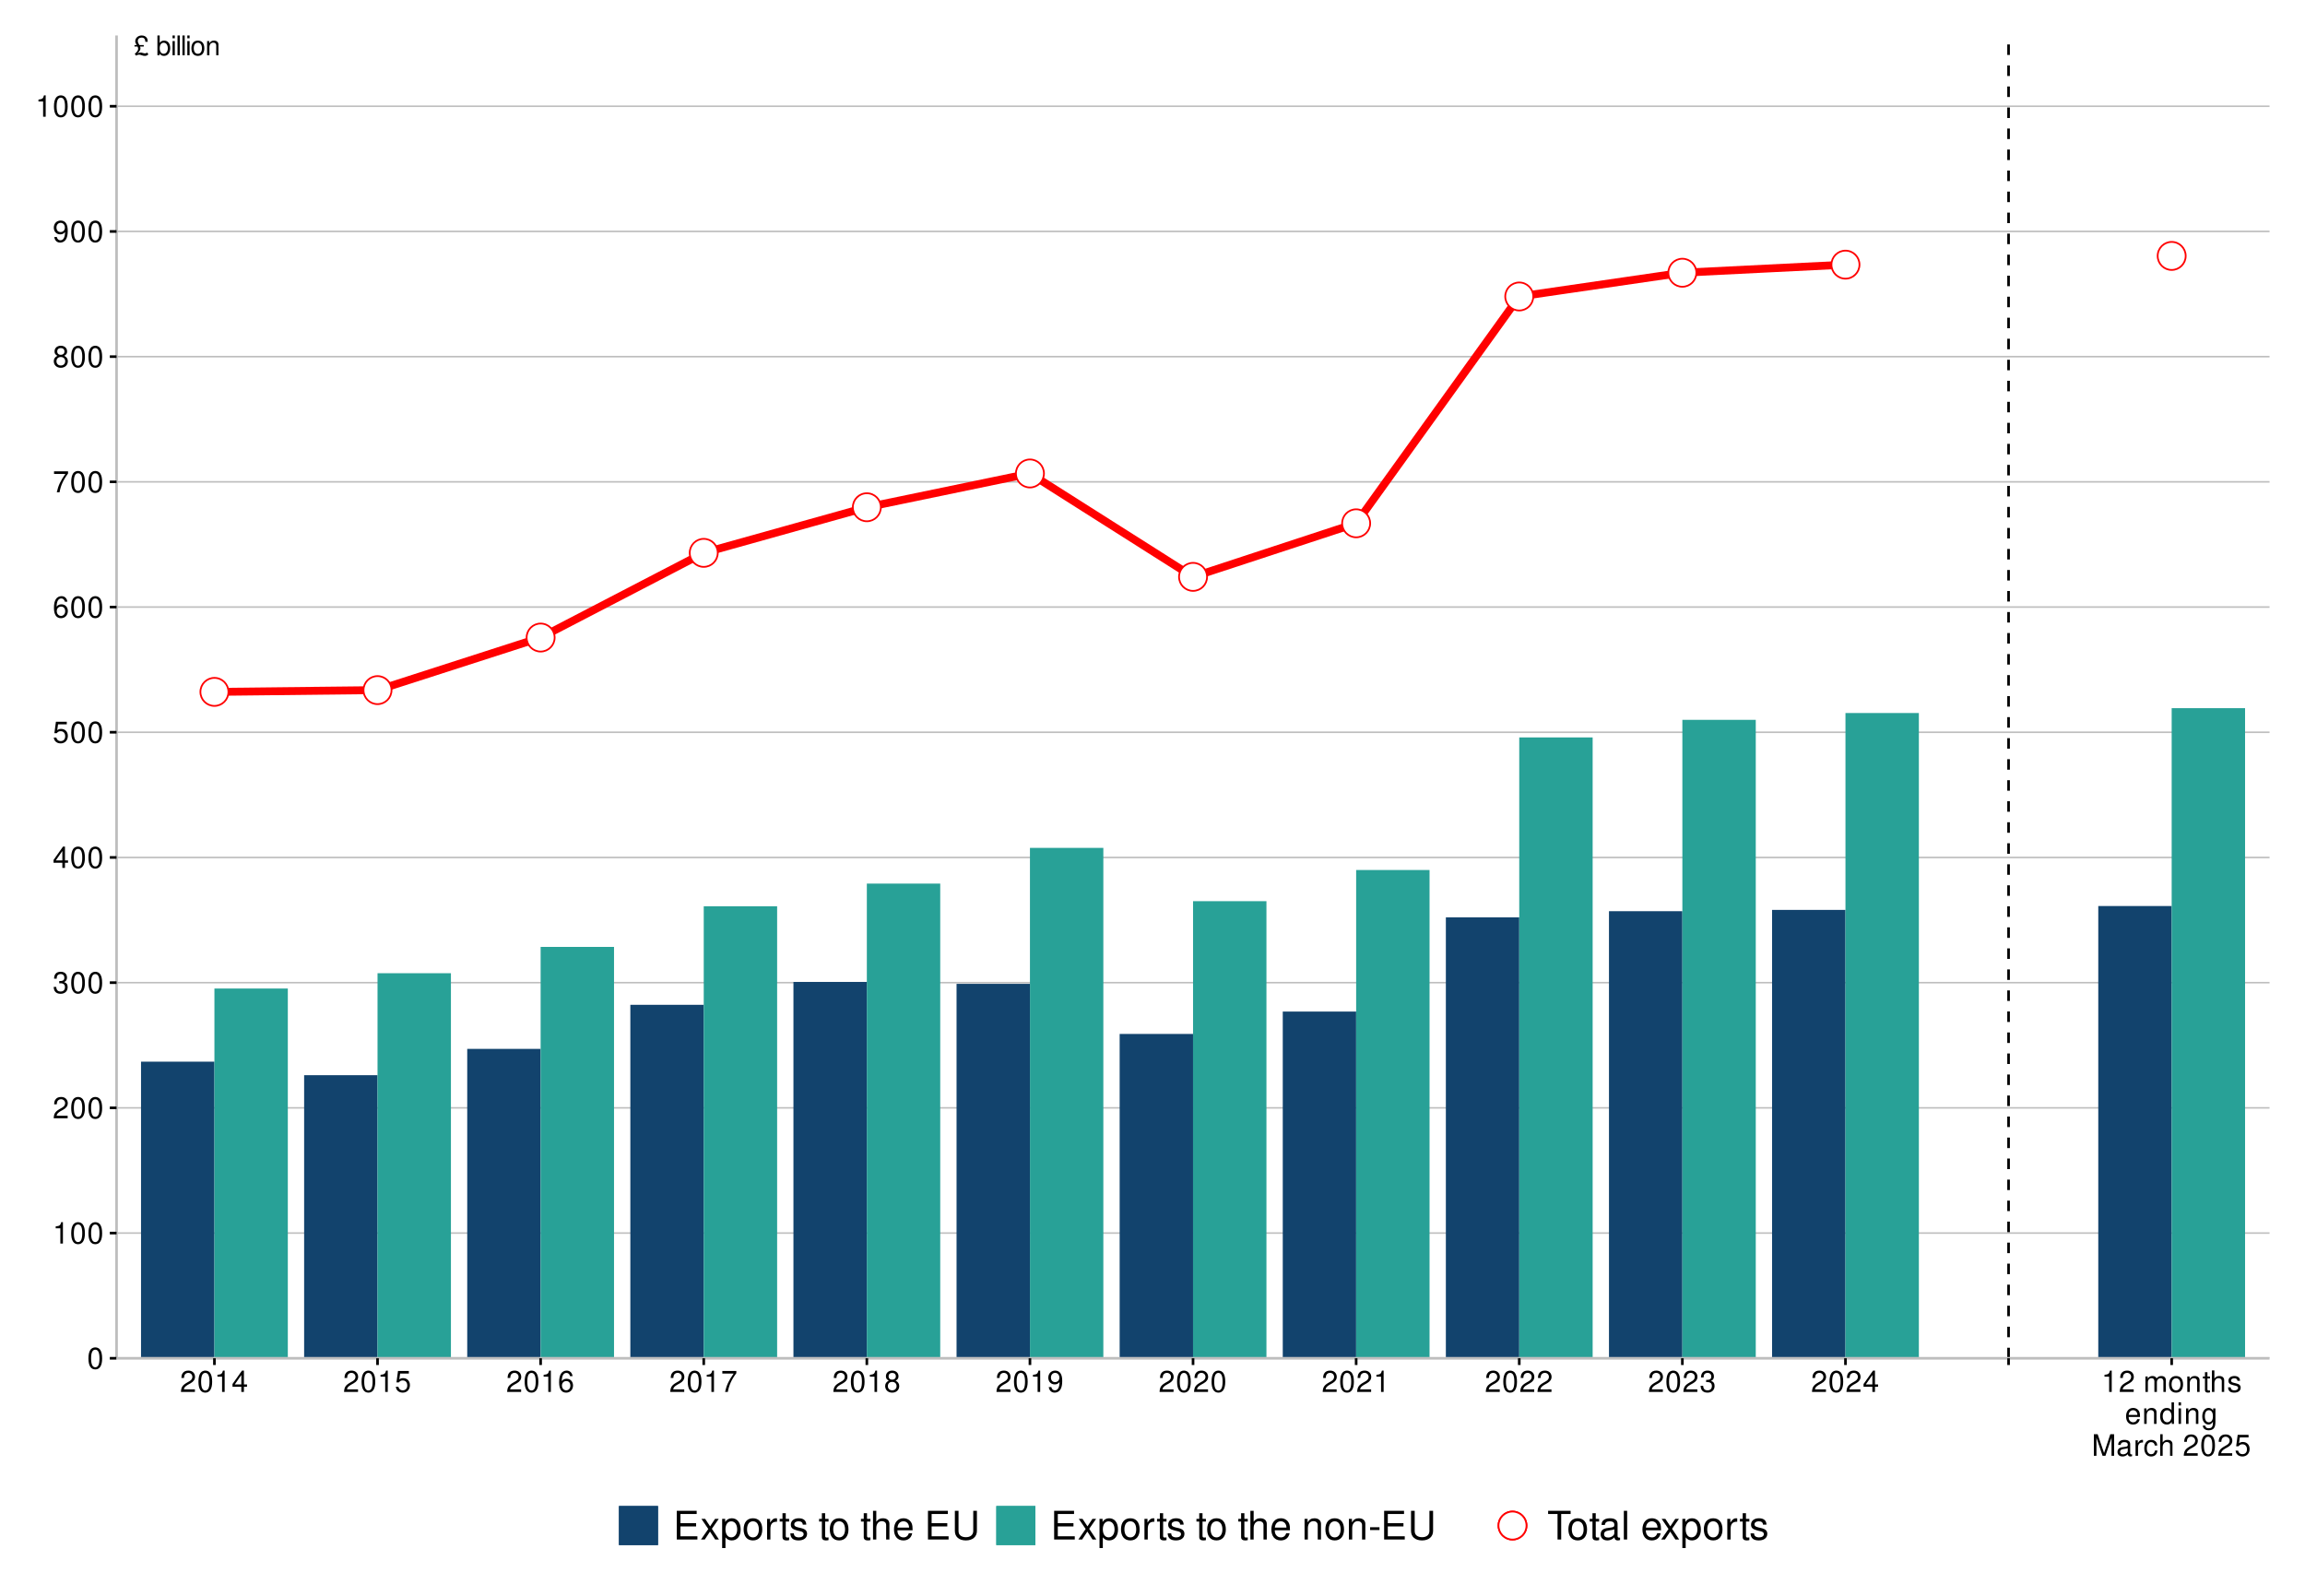 <?xml version="1.0" encoding="UTF-8"?>
<svg xmlns="http://www.w3.org/2000/svg" xmlns:xlink="http://www.w3.org/1999/xlink" width="936pt" height="648pt" viewBox="0 0 936 648" version="1.1">
<defs>
<g>
<symbol overflow="visible" id="glyph0-0">
<path style="stroke:none;" d=""/>
</symbol>
<symbol overflow="visible" id="glyph0-1">
<path style="stroke:none;" d="M 4.047 -4.156 L 2.281 -4.156 C 2.203 -4.297 2.141 -4.391 2.094 -4.469 L 1.859 -4.891 C 1.703 -5.188 1.625 -5.484 1.625 -5.781 C 1.625 -6.625 2.25 -7.188 3.188 -7.188 C 4.141 -7.188 4.656 -6.625 4.688 -5.484 L 5.656 -5.484 C 5.641 -6.172 5.562 -6.594 5.344 -6.953 C 4.953 -7.641 4.172 -8.047 3.219 -8.047 C 1.75 -8.047 0.594 -7.031 0.594 -5.688 C 0.594 -5.203 0.672 -5 1.188 -4.156 L 0.281 -4.156 L 0.281 -3.547 L 1.5 -3.547 C 1.672 -3.266 1.766 -2.953 1.766 -2.688 C 1.766 -2 1.406 -1.453 0.391 -0.578 L 0.922 0.156 C 1.344 -0.125 1.734 -0.25 2.125 -0.25 C 2.359 -0.25 2.625 -0.203 2.844 -0.125 C 3.766 0.188 4.047 0.25 4.469 0.25 C 5.031 0.25 5.469 0.062 5.906 -0.359 L 5.453 -1.094 C 5.125 -0.875 4.812 -0.766 4.531 -0.766 C 4.328 -0.766 4.125 -0.812 3.656 -0.938 C 3.219 -1.078 3.047 -1.109 2.75 -1.109 C 2.281 -1.109 1.828 -0.969 1.406 -0.672 C 2.391 -1.672 2.703 -2.188 2.703 -2.766 C 2.703 -2.969 2.656 -3.219 2.547 -3.547 L 4.047 -3.547 Z M 4.047 -4.156 "/>
</symbol>
<symbol overflow="visible" id="glyph0-2">
<path style="stroke:none;" d=""/>
</symbol>
<symbol overflow="visible" id="glyph0-3">
<path style="stroke:none;" d="M 0.594 -8.047 L 0.594 0 L 1.422 0 L 1.422 -0.734 C 1.859 -0.062 2.453 0.25 3.266 0.25 C 4.781 0.25 5.781 -1 5.781 -2.922 C 5.781 -4.797 4.844 -5.953 3.297 -5.953 C 2.5 -5.953 1.938 -5.656 1.516 -5 L 1.516 -8.047 Z M 3.125 -5.094 C 4.156 -5.094 4.812 -4.203 4.812 -2.812 C 4.812 -1.5 4.125 -0.609 3.125 -0.609 C 2.141 -0.609 1.516 -1.484 1.516 -2.844 C 1.516 -4.203 2.141 -5.094 3.125 -5.094 Z M 3.125 -5.094 "/>
</symbol>
<symbol overflow="visible" id="glyph0-4">
<path style="stroke:none;" d="M 1.656 -5.781 L 0.734 -5.781 L 0.734 0 L 1.656 0 Z M 1.656 -8.047 L 0.734 -8.047 L 0.734 -6.891 L 1.656 -6.891 Z M 1.656 -8.047 "/>
</symbol>
<symbol overflow="visible" id="glyph0-5">
<path style="stroke:none;" d="M 1.672 -8.047 L 0.75 -8.047 L 0.75 0 L 1.672 0 Z M 1.672 -8.047 "/>
</symbol>
<symbol overflow="visible" id="glyph0-6">
<path style="stroke:none;" d="M 3 -5.953 C 1.375 -5.953 0.391 -4.797 0.391 -2.844 C 0.391 -0.891 1.375 0.25 3.016 0.25 C 4.656 0.25 5.641 -0.906 5.641 -2.812 C 5.641 -4.812 4.688 -5.953 3 -5.953 Z M 3.016 -5.109 C 4.047 -5.109 4.672 -4.25 4.672 -2.812 C 4.672 -1.453 4.031 -0.594 3.016 -0.594 C 1.984 -0.594 1.359 -1.453 1.359 -2.844 C 1.359 -4.25 1.984 -5.109 3.016 -5.109 Z M 3.016 -5.109 "/>
</symbol>
<symbol overflow="visible" id="glyph0-7">
<path style="stroke:none;" d="M 0.766 -5.781 L 0.766 0 L 1.703 0 L 1.703 -3.188 C 1.703 -4.375 2.312 -5.141 3.266 -5.141 C 4 -5.141 4.469 -4.703 4.469 -4.016 L 4.469 0 L 5.375 0 L 5.375 -4.375 C 5.375 -5.328 4.656 -5.953 3.547 -5.953 C 2.688 -5.953 2.125 -5.625 1.625 -4.812 L 1.625 -5.781 Z M 0.766 -5.781 "/>
</symbol>
<symbol overflow="visible" id="glyph1-0">
<path style="stroke:none;" d=""/>
</symbol>
<symbol overflow="visible" id="glyph1-1">
<path style="stroke:none;" d="M 3.297 -8.672 C 2.516 -8.672 1.781 -8.312 1.344 -7.734 C 0.797 -6.953 0.516 -5.812 0.516 -4.203 C 0.516 -1.266 1.469 0.281 3.297 0.281 C 5.094 0.281 6.078 -1.266 6.078 -4.125 C 6.078 -5.812 5.812 -6.938 5.25 -7.734 C 4.812 -8.328 4.109 -8.672 3.297 -8.672 Z M 3.297 -7.734 C 4.438 -7.734 5 -6.578 5 -4.219 C 5 -1.75 4.453 -0.594 3.281 -0.594 C 2.156 -0.594 1.594 -1.797 1.594 -4.188 C 1.594 -6.578 2.156 -7.734 3.297 -7.734 Z M 3.297 -7.734 "/>
</symbol>
<symbol overflow="visible" id="glyph1-2">
<path style="stroke:none;" d="M 3.109 -6.188 L 3.109 0 L 4.156 0 L 4.156 -8.672 L 3.469 -8.672 C 3.094 -7.344 2.859 -7.156 1.219 -6.953 L 1.219 -6.188 Z M 3.109 -6.188 "/>
</symbol>
<symbol overflow="visible" id="glyph1-3">
<path style="stroke:none;" d="M 6.078 -1.047 L 1.594 -1.047 C 1.703 -1.766 2.094 -2.219 3.125 -2.859 L 4.328 -3.531 C 5.516 -4.188 6.125 -5.078 6.125 -6.141 C 6.125 -6.859 5.844 -7.531 5.344 -8 C 4.844 -8.453 4.219 -8.672 3.406 -8.672 C 2.328 -8.672 1.531 -8.297 1.062 -7.547 C 0.75 -7.094 0.625 -6.547 0.594 -5.672 L 1.656 -5.672 C 1.688 -6.266 1.766 -6.609 1.906 -6.906 C 2.188 -7.422 2.734 -7.75 3.375 -7.75 C 4.328 -7.75 5.047 -7.062 5.047 -6.125 C 5.047 -5.422 4.656 -4.828 3.906 -4.391 L 2.797 -3.75 C 1.016 -2.719 0.5 -1.906 0.406 -0.016 L 6.078 -0.016 Z M 6.078 -1.047 "/>
</symbol>
<symbol overflow="visible" id="glyph1-4">
<path style="stroke:none;" d="M 2.656 -4 L 3.234 -4 C 4.375 -4 4.984 -3.453 4.984 -2.406 C 4.984 -1.312 4.328 -0.656 3.234 -0.656 C 2.078 -0.656 1.516 -1.25 1.438 -2.516 L 0.391 -2.516 C 0.438 -1.828 0.547 -1.375 0.75 -0.984 C 1.203 -0.141 2.031 0.281 3.188 0.281 C 4.938 0.281 6.078 -0.781 6.078 -2.422 C 6.078 -3.531 5.656 -4.125 4.625 -4.484 C 5.422 -4.812 5.812 -5.406 5.812 -6.281 C 5.812 -7.781 4.844 -8.672 3.234 -8.672 C 1.516 -8.672 0.594 -7.719 0.562 -5.875 L 1.625 -5.875 C 1.625 -6.406 1.688 -6.703 1.812 -6.969 C 2.047 -7.469 2.578 -7.75 3.234 -7.75 C 4.172 -7.75 4.734 -7.188 4.734 -6.25 C 4.734 -5.641 4.531 -5.266 4.062 -5.062 C 3.766 -4.938 3.391 -4.891 2.656 -4.891 Z M 2.656 -4 "/>
</symbol>
<symbol overflow="visible" id="glyph1-5">
<path style="stroke:none;" d="M 3.922 -2.094 L 3.922 0 L 4.984 0 L 4.984 -2.094 L 6.234 -2.094 L 6.234 -3.047 L 4.984 -3.047 L 4.984 -8.672 L 4.203 -8.672 L 0.344 -3.219 L 0.344 -2.094 Z M 3.922 -3.047 L 1.266 -3.047 L 3.922 -6.875 Z M 3.922 -3.047 "/>
</symbol>
<symbol overflow="visible" id="glyph1-6">
<path style="stroke:none;" d="M 5.719 -8.516 L 1.312 -8.516 L 0.688 -3.875 L 1.656 -3.875 C 2.141 -4.469 2.562 -4.672 3.234 -4.672 C 4.375 -4.672 5.078 -3.891 5.078 -2.625 C 5.078 -1.406 4.375 -0.656 3.219 -0.656 C 2.297 -0.656 1.734 -1.125 1.469 -2.094 L 0.422 -2.094 C 0.562 -1.391 0.688 -1.062 0.938 -0.75 C 1.422 -0.094 2.281 0.281 3.234 0.281 C 4.953 0.281 6.156 -0.969 6.156 -2.766 C 6.156 -4.453 5.047 -5.609 3.406 -5.609 C 2.812 -5.609 2.328 -5.453 1.844 -5.094 L 2.172 -7.469 L 5.719 -7.469 Z M 5.719 -8.516 "/>
</symbol>
<symbol overflow="visible" id="glyph1-7">
<path style="stroke:none;" d="M 5.969 -6.422 C 5.766 -7.844 4.859 -8.672 3.562 -8.672 C 2.625 -8.672 1.781 -8.219 1.281 -7.438 C 0.75 -6.594 0.516 -5.531 0.516 -3.953 C 0.516 -2.5 0.719 -1.578 1.234 -0.797 C 1.688 -0.094 2.438 0.281 3.375 0.281 C 4.984 0.281 6.156 -0.938 6.156 -2.625 C 6.156 -4.219 5.078 -5.359 3.547 -5.359 C 2.719 -5.359 2.047 -5.047 1.594 -4.406 C 1.609 -6.547 2.281 -7.734 3.484 -7.734 C 4.234 -7.734 4.75 -7.266 4.922 -6.422 Z M 3.422 -4.422 C 4.438 -4.422 5.078 -3.703 5.078 -2.547 C 5.078 -1.453 4.359 -0.656 3.391 -0.656 C 2.406 -0.656 1.656 -1.484 1.656 -2.594 C 1.656 -3.672 2.375 -4.422 3.422 -4.422 Z M 3.422 -4.422 "/>
</symbol>
<symbol overflow="visible" id="glyph1-8">
<path style="stroke:none;" d="M 6.234 -8.516 L 0.547 -8.516 L 0.547 -7.469 L 5.141 -7.469 C 3.125 -4.578 2.297 -2.797 1.656 0 L 2.781 0 C 3.25 -2.719 4.312 -5.062 6.234 -7.625 Z M 6.234 -8.516 "/>
</symbol>
<symbol overflow="visible" id="glyph1-9">
<path style="stroke:none;" d="M 4.688 -4.578 C 5.578 -5.109 5.859 -5.547 5.859 -6.359 C 5.859 -7.734 4.812 -8.672 3.297 -8.672 C 1.797 -8.672 0.75 -7.734 0.75 -6.375 C 0.75 -5.547 1.016 -5.125 1.891 -4.578 C 0.922 -4.078 0.438 -3.375 0.438 -2.406 C 0.438 -0.828 1.609 0.281 3.297 0.281 C 4.984 0.281 6.156 -0.828 6.156 -2.406 C 6.156 -3.375 5.672 -4.078 4.688 -4.578 Z M 3.297 -7.734 C 4.203 -7.734 4.781 -7.203 4.781 -6.344 C 4.781 -5.516 4.188 -4.984 3.297 -4.984 C 2.406 -4.984 1.828 -5.516 1.828 -6.359 C 1.828 -7.203 2.406 -7.734 3.297 -7.734 Z M 3.297 -4.094 C 4.359 -4.094 5.078 -3.391 5.078 -2.391 C 5.078 -1.344 4.375 -0.656 3.281 -0.656 C 2.25 -0.656 1.531 -1.375 1.531 -2.375 C 1.531 -3.406 2.234 -4.094 3.297 -4.094 Z M 3.297 -4.094 "/>
</symbol>
<symbol overflow="visible" id="glyph1-10">
<path style="stroke:none;" d="M 0.641 -1.984 C 0.844 -0.562 1.75 0.281 3.047 0.281 C 4 0.281 4.844 -0.188 5.344 -0.953 C 5.875 -1.812 6.109 -2.875 6.109 -4.438 C 6.109 -5.906 5.891 -6.828 5.391 -7.594 C 4.922 -8.297 4.172 -8.672 3.234 -8.672 C 1.625 -8.672 0.453 -7.469 0.453 -5.781 C 0.453 -4.188 1.531 -3.062 3.078 -3.062 C 3.875 -3.062 4.469 -3.344 5.016 -4.016 C 5 -1.844 4.328 -0.656 3.125 -0.656 C 2.375 -0.656 1.859 -1.141 1.688 -1.984 Z M 3.234 -7.75 C 4.219 -7.75 4.953 -6.922 4.953 -5.812 C 4.953 -4.734 4.234 -4 3.188 -4 C 2.172 -4 1.531 -4.719 1.531 -5.875 C 1.531 -6.953 2.25 -7.75 3.234 -7.75 Z M 3.234 -7.75 "/>
</symbol>
<symbol overflow="visible" id="glyph1-11">
<path style="stroke:none;" d=""/>
</symbol>
<symbol overflow="visible" id="glyph1-12">
<path style="stroke:none;" d="M 0.844 -6.281 L 0.844 0 L 1.844 0 L 1.844 -3.953 C 1.844 -4.859 2.516 -5.594 3.328 -5.594 C 4.062 -5.594 4.484 -5.141 4.484 -4.328 L 4.484 0 L 5.5 0 L 5.5 -3.953 C 5.5 -4.859 6.156 -5.594 6.969 -5.594 C 7.703 -5.594 8.141 -5.125 8.141 -4.328 L 8.141 0 L 9.141 0 L 9.141 -4.719 C 9.141 -5.844 8.5 -6.469 7.312 -6.469 C 6.484 -6.469 5.969 -6.219 5.391 -5.516 C 5.016 -6.188 4.516 -6.469 3.703 -6.469 C 2.859 -6.469 2.297 -6.156 1.766 -5.406 L 1.766 -6.281 Z M 0.844 -6.281 "/>
</symbol>
<symbol overflow="visible" id="glyph1-13">
<path style="stroke:none;" d="M 3.266 -6.469 C 1.484 -6.469 0.438 -5.203 0.438 -3.094 C 0.438 -0.969 1.484 0.281 3.281 0.281 C 5.047 0.281 6.125 -0.984 6.125 -3.047 C 6.125 -5.234 5.094 -6.469 3.266 -6.469 Z M 3.281 -5.547 C 4.406 -5.547 5.078 -4.625 5.078 -3.062 C 5.078 -1.578 4.375 -0.641 3.281 -0.641 C 2.156 -0.641 1.469 -1.578 1.469 -3.094 C 1.469 -4.625 2.156 -5.547 3.281 -5.547 Z M 3.281 -5.547 "/>
</symbol>
<symbol overflow="visible" id="glyph1-14">
<path style="stroke:none;" d="M 0.844 -6.281 L 0.844 0 L 1.844 0 L 1.844 -3.469 C 1.844 -4.75 2.516 -5.594 3.547 -5.594 C 4.344 -5.594 4.844 -5.109 4.844 -4.359 L 4.844 0 L 5.844 0 L 5.844 -4.75 C 5.844 -5.797 5.062 -6.469 3.859 -6.469 C 2.922 -6.469 2.312 -6.109 1.766 -5.234 L 1.766 -6.281 Z M 0.844 -6.281 "/>
</symbol>
<symbol overflow="visible" id="glyph1-15">
<path style="stroke:none;" d="M 3.047 -6.281 L 2.016 -6.281 L 2.016 -8.016 L 1.016 -8.016 L 1.016 -6.281 L 0.172 -6.281 L 0.172 -5.469 L 1.016 -5.469 L 1.016 -0.719 C 1.016 -0.078 1.453 0.281 2.234 0.281 C 2.5 0.281 2.719 0.25 3.047 0.188 L 3.047 -0.641 C 2.906 -0.609 2.766 -0.594 2.562 -0.594 C 2.141 -0.594 2.016 -0.719 2.016 -1.156 L 2.016 -5.469 L 3.047 -5.469 Z M 3.047 -6.281 "/>
</symbol>
<symbol overflow="visible" id="glyph1-16">
<path style="stroke:none;" d="M 0.844 -8.75 L 0.844 0 L 1.844 0 L 1.844 -3.469 C 1.844 -4.75 2.516 -5.594 3.547 -5.594 C 3.875 -5.594 4.188 -5.5 4.422 -5.312 C 4.719 -5.094 4.844 -4.797 4.844 -4.359 L 4.844 0 L 5.828 0 L 5.828 -4.75 C 5.828 -5.812 5.078 -6.469 3.859 -6.469 C 2.969 -6.469 2.422 -6.188 1.844 -5.422 L 1.844 -8.75 Z M 0.844 -8.75 "/>
</symbol>
<symbol overflow="visible" id="glyph1-17">
<path style="stroke:none;" d="M 5.25 -4.531 C 5.25 -5.766 4.422 -6.469 2.969 -6.469 C 1.516 -6.469 0.562 -5.719 0.562 -4.547 C 0.562 -3.562 1.062 -3.094 2.562 -2.734 L 3.484 -2.516 C 4.188 -2.344 4.469 -2.094 4.469 -1.641 C 4.469 -1.047 3.875 -0.641 3 -0.641 C 2.453 -0.641 2 -0.797 1.75 -1.062 C 1.594 -1.25 1.531 -1.422 1.469 -1.875 L 0.406 -1.875 C 0.453 -0.422 1.266 0.281 2.922 0.281 C 4.5 0.281 5.516 -0.5 5.516 -1.719 C 5.516 -2.656 4.984 -3.172 3.734 -3.469 L 2.766 -3.703 C 1.953 -3.891 1.609 -4.156 1.609 -4.594 C 1.609 -5.188 2.125 -5.547 2.938 -5.547 C 3.75 -5.547 4.172 -5.203 4.203 -4.531 Z M 5.25 -4.531 "/>
</symbol>
<symbol overflow="visible" id="glyph1-18">
<path style="stroke:none;" d="M 6.156 -2.812 C 6.156 -3.766 6.078 -4.344 5.906 -4.812 C 5.5 -5.844 4.531 -6.469 3.359 -6.469 C 1.609 -6.469 0.484 -5.141 0.484 -3.062 C 0.484 -0.984 1.562 0.281 3.344 0.281 C 4.781 0.281 5.766 -0.547 6.031 -1.906 L 5.016 -1.906 C 4.734 -1.078 4.172 -0.641 3.375 -0.641 C 2.734 -0.641 2.203 -0.938 1.859 -1.469 C 1.625 -1.828 1.531 -2.188 1.531 -2.812 Z M 1.547 -3.625 C 1.625 -4.781 2.344 -5.547 3.344 -5.547 C 4.375 -5.547 5.078 -4.75 5.078 -3.625 Z M 1.547 -3.625 "/>
</symbol>
<symbol overflow="visible" id="glyph1-19">
<path style="stroke:none;" d="M 5.938 -8.75 L 4.938 -8.75 L 4.938 -5.5 C 4.531 -6.125 3.859 -6.469 3.016 -6.469 C 1.375 -6.469 0.312 -5.156 0.312 -3.156 C 0.312 -1.031 1.344 0.281 3.047 0.281 C 3.906 0.281 4.516 -0.047 5.047 -0.828 L 5.047 0 L 5.938 0 Z M 3.188 -5.531 C 4.266 -5.531 4.938 -4.578 4.938 -3.078 C 4.938 -1.625 4.25 -0.656 3.188 -0.656 C 2.094 -0.656 1.359 -1.625 1.359 -3.094 C 1.359 -4.562 2.094 -5.531 3.188 -5.531 Z M 3.188 -5.531 "/>
</symbol>
<symbol overflow="visible" id="glyph1-20">
<path style="stroke:none;" d="M 1.797 -6.281 L 0.797 -6.281 L 0.797 0 L 1.797 0 Z M 1.797 -8.75 L 0.797 -8.75 L 0.797 -7.484 L 1.797 -7.484 Z M 1.797 -8.75 "/>
</symbol>
<symbol overflow="visible" id="glyph1-21">
<path style="stroke:none;" d="M 4.844 -6.281 L 4.844 -5.375 C 4.344 -6.125 3.797 -6.469 3 -6.469 C 1.469 -6.469 0.422 -5.047 0.422 -3.031 C 0.422 -1.984 0.672 -1.219 1.219 -0.578 C 1.688 -0.031 2.281 0.281 2.922 0.281 C 3.688 0.281 4.219 -0.062 4.75 -0.859 L 4.75 -0.531 C 4.75 1.156 4.281 1.781 3.031 1.781 C 2.188 1.781 1.734 1.438 1.641 0.719 L 0.625 0.719 C 0.719 1.891 1.641 2.609 3.016 2.609 C 3.938 2.609 4.703 2.312 5.109 1.812 C 5.594 1.219 5.766 0.438 5.766 -1.031 L 5.766 -6.281 Z M 3.094 -5.547 C 4.156 -5.547 4.75 -4.656 4.75 -3.062 C 4.75 -1.531 4.141 -0.641 3.094 -0.641 C 2.062 -0.641 1.469 -1.547 1.469 -3.094 C 1.469 -4.625 2.062 -5.547 3.094 -5.547 Z M 3.094 -5.547 "/>
</symbol>
<symbol overflow="visible" id="glyph1-22">
<path style="stroke:none;" d="M 5.609 0 L 8.078 -7.328 L 8.078 0 L 9.125 0 L 9.125 -8.75 L 7.578 -8.75 L 5.047 -1.125 L 2.453 -8.75 L 0.906 -8.75 L 0.906 0 L 1.953 0 L 1.953 -7.328 L 4.438 0 Z M 5.609 0 "/>
</symbol>
<symbol overflow="visible" id="glyph1-23">
<path style="stroke:none;" d="M 6.422 -0.594 C 6.312 -0.562 6.266 -0.562 6.203 -0.562 C 5.859 -0.562 5.656 -0.75 5.656 -1.062 L 5.656 -4.75 C 5.656 -5.875 4.844 -6.469 3.297 -6.469 C 2.375 -6.469 1.641 -6.203 1.219 -5.734 C 0.922 -5.406 0.797 -5.047 0.781 -4.422 L 1.781 -4.422 C 1.875 -5.203 2.328 -5.547 3.266 -5.547 C 4.172 -5.547 4.672 -5.203 4.672 -4.609 L 4.672 -4.344 C 4.656 -3.906 4.438 -3.75 3.625 -3.641 C 2.203 -3.469 1.984 -3.422 1.609 -3.266 C 0.875 -2.953 0.5 -2.406 0.5 -1.578 C 0.5 -0.438 1.297 0.281 2.562 0.281 C 3.359 0.281 4 0 4.703 -0.641 C 4.781 0 5.094 0.281 5.734 0.281 C 5.953 0.281 6.078 0.25 6.422 0.172 Z M 4.672 -1.984 C 4.672 -1.641 4.578 -1.438 4.266 -1.156 C 3.859 -0.797 3.375 -0.594 2.781 -0.594 C 2 -0.594 1.547 -0.969 1.547 -1.609 C 1.547 -2.266 1.984 -2.609 3.062 -2.766 C 4.125 -2.906 4.328 -2.953 4.672 -3.109 Z M 4.672 -1.984 "/>
</symbol>
<symbol overflow="visible" id="glyph1-24">
<path style="stroke:none;" d="M 0.828 -6.281 L 0.828 0 L 1.844 0 L 1.844 -3.266 C 1.844 -4.781 2.469 -5.453 3.859 -5.406 L 3.859 -6.438 C 3.688 -6.453 3.594 -6.469 3.469 -6.469 C 2.812 -6.469 2.328 -6.078 1.75 -5.141 L 1.75 -6.281 Z M 0.828 -6.281 "/>
</symbol>
<symbol overflow="visible" id="glyph1-25">
<path style="stroke:none;" d="M 5.656 -4.172 C 5.609 -4.781 5.469 -5.188 5.234 -5.531 C 4.797 -6.125 4.047 -6.469 3.172 -6.469 C 1.469 -6.469 0.375 -5.125 0.375 -3.031 C 0.375 -1.016 1.453 0.281 3.156 0.281 C 4.656 0.281 5.609 -0.625 5.719 -2.156 L 4.719 -2.156 C 4.547 -1.156 4.031 -0.641 3.188 -0.641 C 2.078 -0.641 1.422 -1.547 1.422 -3.031 C 1.422 -4.609 2.062 -5.547 3.156 -5.547 C 4 -5.547 4.531 -5.047 4.641 -4.172 Z M 5.656 -4.172 "/>
</symbol>
<symbol overflow="visible" id="glyph2-0">
<path style="stroke:none;" d=""/>
</symbol>
<symbol overflow="visible" id="glyph2-1">
<path style="stroke:none;" d="M 2.922 -5.312 L 9.281 -5.312 L 9.281 -6.625 L 2.922 -6.625 L 2.922 -10.359 L 9.516 -10.359 L 9.516 -11.656 L 1.438 -11.656 L 1.438 0 L 9.812 0 L 9.812 -1.312 L 2.922 -1.312 Z M 2.922 -5.312 "/>
</symbol>
<symbol overflow="visible" id="glyph2-2">
<path style="stroke:none;" d="M 4.672 -4.344 L 7.484 -8.391 L 5.984 -8.391 L 3.969 -5.344 L 1.953 -8.391 L 0.438 -8.391 L 3.234 -4.266 L 0.266 0 L 1.797 0 L 3.922 -3.219 L 6.016 0 L 7.562 0 Z M 4.672 -4.344 "/>
</symbol>
<symbol overflow="visible" id="glyph2-3">
<path style="stroke:none;" d="M 0.859 3.484 L 2.203 3.484 L 2.203 -0.875 C 2.906 -0.016 3.703 0.375 4.781 0.375 C 6.953 0.375 8.375 -1.375 8.375 -4.047 C 8.375 -6.859 6.984 -8.625 4.766 -8.625 C 3.625 -8.625 2.719 -8.109 2.094 -7.125 L 2.094 -8.391 L 0.859 -8.391 Z M 4.547 -7.375 C 6.016 -7.375 6.969 -6.078 6.969 -4.078 C 6.969 -2.172 6 -0.875 4.547 -0.875 C 3.125 -0.875 2.203 -2.156 2.203 -4.125 C 2.203 -6.094 3.125 -7.375 4.547 -7.375 Z M 4.547 -7.375 "/>
</symbol>
<symbol overflow="visible" id="glyph2-4">
<path style="stroke:none;" d="M 4.359 -8.625 C 1.984 -8.625 0.578 -6.938 0.578 -4.125 C 0.578 -1.297 1.984 0.375 4.375 0.375 C 6.734 0.375 8.156 -1.312 8.156 -4.062 C 8.156 -6.969 6.781 -8.625 4.359 -8.625 Z M 4.375 -7.391 C 5.875 -7.391 6.766 -6.156 6.766 -4.078 C 6.766 -2.094 5.844 -0.859 4.375 -0.859 C 2.875 -0.859 1.969 -2.094 1.969 -4.125 C 1.969 -6.156 2.875 -7.391 4.375 -7.391 Z M 4.375 -7.391 "/>
</symbol>
<symbol overflow="visible" id="glyph2-5">
<path style="stroke:none;" d="M 1.109 -8.391 L 1.109 0 L 2.453 0 L 2.453 -4.359 C 2.469 -6.375 3.297 -7.266 5.141 -7.219 L 5.141 -8.578 C 4.906 -8.609 4.781 -8.625 4.625 -8.625 C 3.766 -8.625 3.109 -8.109 2.344 -6.859 L 2.344 -8.391 Z M 1.109 -8.391 "/>
</symbol>
<symbol overflow="visible" id="glyph2-6">
<path style="stroke:none;" d="M 4.062 -8.391 L 2.688 -8.391 L 2.688 -10.688 L 1.359 -10.688 L 1.359 -8.391 L 0.219 -8.391 L 0.219 -7.297 L 1.359 -7.297 L 1.359 -0.953 C 1.359 -0.094 1.938 0.375 2.969 0.375 C 3.328 0.375 3.609 0.344 4.062 0.25 L 4.062 -0.859 C 3.875 -0.812 3.703 -0.797 3.422 -0.797 C 2.844 -0.797 2.688 -0.953 2.688 -1.547 L 2.688 -7.297 L 4.062 -7.297 Z M 4.062 -8.391 "/>
</symbol>
<symbol overflow="visible" id="glyph2-7">
<path style="stroke:none;" d="M 7.016 -6.047 C 6.984 -7.703 5.906 -8.625 3.969 -8.625 C 2.016 -8.625 0.75 -7.609 0.75 -6.062 C 0.75 -4.75 1.422 -4.125 3.406 -3.641 L 4.656 -3.344 C 5.578 -3.125 5.953 -2.781 5.953 -2.188 C 5.953 -1.391 5.172 -0.859 4 -0.859 C 3.281 -0.859 2.672 -1.078 2.344 -1.422 C 2.125 -1.656 2.031 -1.906 1.953 -2.5 L 0.547 -2.5 C 0.609 -0.562 1.703 0.375 3.891 0.375 C 6 0.375 7.344 -0.672 7.344 -2.281 C 7.344 -3.531 6.641 -4.219 4.969 -4.625 L 3.703 -4.922 C 2.609 -5.188 2.141 -5.531 2.141 -6.125 C 2.141 -6.906 2.828 -7.391 3.922 -7.391 C 4.984 -7.391 5.562 -6.922 5.594 -6.047 Z M 7.016 -6.047 "/>
</symbol>
<symbol overflow="visible" id="glyph2-8">
<path style="stroke:none;" d=""/>
</symbol>
<symbol overflow="visible" id="glyph2-9">
<path style="stroke:none;" d="M 1.125 -11.656 L 1.125 0 L 2.453 0 L 2.453 -4.625 C 2.453 -6.344 3.344 -7.453 4.719 -7.453 C 5.172 -7.453 5.578 -7.328 5.906 -7.094 C 6.281 -6.797 6.453 -6.406 6.453 -5.812 L 6.453 0 L 7.781 0 L 7.781 -6.344 C 7.781 -7.75 6.766 -8.625 5.141 -8.625 C 3.953 -8.625 3.234 -8.25 2.453 -7.234 L 2.453 -11.656 Z M 1.125 -11.656 "/>
</symbol>
<symbol overflow="visible" id="glyph2-10">
<path style="stroke:none;" d="M 8.203 -3.75 C 8.203 -5.031 8.109 -5.797 7.875 -6.422 C 7.328 -7.797 6.047 -8.625 4.484 -8.625 C 2.141 -8.625 0.641 -6.844 0.641 -4.078 C 0.641 -1.312 2.078 0.375 4.453 0.375 C 6.375 0.375 7.703 -0.719 8.031 -2.547 L 6.688 -2.547 C 6.312 -1.438 5.562 -0.859 4.5 -0.859 C 3.641 -0.859 2.922 -1.25 2.484 -1.953 C 2.156 -2.438 2.047 -2.906 2.031 -3.75 Z M 2.062 -4.828 C 2.172 -6.391 3.125 -7.391 4.469 -7.391 C 5.828 -7.391 6.766 -6.344 6.766 -4.828 Z M 2.062 -4.828 "/>
</symbol>
<symbol overflow="visible" id="glyph2-11">
<path style="stroke:none;" d="M 8.828 -11.656 L 8.828 -3.469 C 8.828 -1.906 7.703 -0.938 5.828 -0.938 C 4.953 -0.938 4.25 -1.156 3.703 -1.547 C 3.125 -2 2.844 -2.594 2.844 -3.469 L 2.844 -11.656 L 1.359 -11.656 L 1.359 -3.469 C 1.359 -1.109 3.062 0.375 5.828 0.375 C 8.562 0.375 10.312 -1.141 10.312 -3.469 L 10.312 -11.656 Z M 8.828 -11.656 "/>
</symbol>
<symbol overflow="visible" id="glyph2-12">
<path style="stroke:none;" d="M 1.125 -8.391 L 1.125 0 L 2.469 0 L 2.469 -4.625 C 2.469 -6.344 3.359 -7.453 4.734 -7.453 C 5.797 -7.453 6.469 -6.812 6.469 -5.812 L 6.469 0 L 7.797 0 L 7.797 -6.344 C 7.797 -7.734 6.75 -8.625 5.141 -8.625 C 3.891 -8.625 3.094 -8.141 2.359 -6.969 L 2.359 -8.391 Z M 1.125 -8.391 "/>
</symbol>
<symbol overflow="visible" id="glyph2-13">
<path style="stroke:none;" d="M 4.547 -4.984 L 0.734 -4.984 L 0.734 -3.844 L 4.547 -3.844 Z M 4.547 -4.984 "/>
</symbol>
<symbol overflow="visible" id="glyph2-14">
<path style="stroke:none;" d="M 5.656 -10.359 L 9.484 -10.359 L 9.484 -11.656 L 0.344 -11.656 L 0.344 -10.359 L 4.172 -10.359 L 4.172 0 L 5.656 0 Z M 5.656 -10.359 "/>
</symbol>
<symbol overflow="visible" id="glyph2-15">
<path style="stroke:none;" d="M 8.562 -0.781 C 8.422 -0.75 8.359 -0.75 8.266 -0.75 C 7.812 -0.75 7.547 -0.984 7.547 -1.406 L 7.547 -6.344 C 7.547 -7.828 6.469 -8.625 4.406 -8.625 C 3.172 -8.625 2.188 -8.266 1.609 -7.641 C 1.234 -7.219 1.078 -6.734 1.047 -5.906 L 2.391 -5.906 C 2.5 -6.922 3.109 -7.391 4.359 -7.391 C 5.562 -7.391 6.219 -6.938 6.219 -6.141 L 6.219 -5.797 C 6.203 -5.219 5.922 -5.016 4.828 -4.859 C 2.938 -4.625 2.656 -4.562 2.141 -4.359 C 1.172 -3.938 0.672 -3.203 0.672 -2.109 C 0.672 -0.594 1.734 0.375 3.422 0.375 C 4.484 0.375 5.328 0 6.266 -0.859 C 6.375 0 6.781 0.375 7.641 0.375 C 7.938 0.375 8.109 0.344 8.562 0.219 Z M 6.219 -2.641 C 6.219 -2.188 6.094 -1.922 5.703 -1.547 C 5.156 -1.062 4.5 -0.797 3.719 -0.797 C 2.672 -0.797 2.062 -1.297 2.062 -2.141 C 2.062 -3.031 2.641 -3.469 4.078 -3.688 C 5.5 -3.875 5.781 -3.938 6.219 -4.141 Z M 6.219 -2.641 "/>
</symbol>
<symbol overflow="visible" id="glyph2-16">
<path style="stroke:none;" d="M 2.438 -11.656 L 1.094 -11.656 L 1.094 0 L 2.438 0 Z M 2.438 -11.656 "/>
</symbol>
</g>
<clipPath id="clip1">
  <path d="M 47.332 551 L 921.602 551 L 921.602 551.551 L 47.332 551.551 Z M 47.332 551 "/>
</clipPath>
<clipPath id="clip2">
  <path d="M 47.332 500 L 921.602 500 L 921.602 502 L 47.332 502 Z M 47.332 500 "/>
</clipPath>
<clipPath id="clip3">
  <path d="M 47.332 449 L 921.602 449 L 921.602 451 L 47.332 451 Z M 47.332 449 "/>
</clipPath>
<clipPath id="clip4">
  <path d="M 47.332 398 L 921.602 398 L 921.602 400 L 47.332 400 Z M 47.332 398 "/>
</clipPath>
<clipPath id="clip5">
  <path d="M 47.332 347 L 921.602 347 L 921.602 349 L 47.332 349 Z M 47.332 347 "/>
</clipPath>
<clipPath id="clip6">
  <path d="M 47.332 297 L 921.602 297 L 921.602 298 L 47.332 298 Z M 47.332 297 "/>
</clipPath>
<clipPath id="clip7">
  <path d="M 47.332 246 L 921.602 246 L 921.602 247 L 47.332 247 Z M 47.332 246 "/>
</clipPath>
<clipPath id="clip8">
  <path d="M 47.332 195 L 921.602 195 L 921.602 196 L 47.332 196 Z M 47.332 195 "/>
</clipPath>
<clipPath id="clip9">
  <path d="M 47.332 144 L 921.602 144 L 921.602 146 L 47.332 146 Z M 47.332 144 "/>
</clipPath>
<clipPath id="clip10">
  <path d="M 47.332 93 L 921.602 93 L 921.602 95 L 47.332 95 Z M 47.332 93 "/>
</clipPath>
<clipPath id="clip11">
  <path d="M 47.332 42 L 921.602 42 L 921.602 44 L 47.332 44 Z M 47.332 42 "/>
</clipPath>
<clipPath id="clip12">
  <path d="M 57 431 L 88 431 L 88 551.551 L 57 551.551 Z M 57 431 "/>
</clipPath>
<clipPath id="clip13">
  <path d="M 87 401 L 117 401 L 117 551.551 L 87 551.551 Z M 87 401 "/>
</clipPath>
<clipPath id="clip14">
  <path d="M 123 436 L 154 436 L 154 551.551 L 123 551.551 Z M 123 436 "/>
</clipPath>
<clipPath id="clip15">
  <path d="M 153 395 L 184 395 L 184 551.551 L 153 551.551 Z M 153 395 "/>
</clipPath>
<clipPath id="clip16">
  <path d="M 189 425 L 220 425 L 220 551.551 L 189 551.551 Z M 189 425 "/>
</clipPath>
<clipPath id="clip17">
  <path d="M 219 384 L 250 384 L 250 551.551 L 219 551.551 Z M 219 384 "/>
</clipPath>
<clipPath id="clip18">
  <path d="M 255 408 L 286 408 L 286 551.551 L 255 551.551 Z M 255 408 "/>
</clipPath>
<clipPath id="clip19">
  <path d="M 285 368 L 316 368 L 316 551.551 L 285 551.551 Z M 285 368 "/>
</clipPath>
<clipPath id="clip20">
  <path d="M 322 398 L 352 398 L 352 551.551 L 322 551.551 Z M 322 398 "/>
</clipPath>
<clipPath id="clip21">
  <path d="M 352 358 L 382 358 L 382 551.551 L 352 551.551 Z M 352 358 "/>
</clipPath>
<clipPath id="clip22">
  <path d="M 388 399 L 419 399 L 419 551.551 L 388 551.551 Z M 388 399 "/>
</clipPath>
<clipPath id="clip23">
  <path d="M 418 344 L 449 344 L 449 551.551 L 418 551.551 Z M 418 344 "/>
</clipPath>
<clipPath id="clip24">
  <path d="M 454 419 L 485 419 L 485 551.551 L 454 551.551 Z M 454 419 "/>
</clipPath>
<clipPath id="clip25">
  <path d="M 484 365 L 515 365 L 515 551.551 L 484 551.551 Z M 484 365 "/>
</clipPath>
<clipPath id="clip26">
  <path d="M 520 410 L 551 410 L 551 551.551 L 520 551.551 Z M 520 410 "/>
</clipPath>
<clipPath id="clip27">
  <path d="M 550 353 L 581 353 L 581 551.551 L 550 551.551 Z M 550 353 "/>
</clipPath>
<clipPath id="clip28">
  <path d="M 587 372 L 617 372 L 617 551.551 L 587 551.551 Z M 587 372 "/>
</clipPath>
<clipPath id="clip29">
  <path d="M 616 299 L 647 299 L 647 551.551 L 616 551.551 Z M 616 299 "/>
</clipPath>
<clipPath id="clip30">
  <path d="M 653 370 L 684 370 L 684 551.551 L 653 551.551 Z M 653 370 "/>
</clipPath>
<clipPath id="clip31">
  <path d="M 683 292 L 713 292 L 713 551.551 L 683 551.551 Z M 683 292 "/>
</clipPath>
<clipPath id="clip32">
  <path d="M 719 369 L 750 369 L 750 551.551 L 719 551.551 Z M 719 369 "/>
</clipPath>
<clipPath id="clip33">
  <path d="M 749 289 L 780 289 L 780 551.551 L 749 551.551 Z M 749 289 "/>
</clipPath>
<clipPath id="clip34">
  <path d="M 54 14.398 L 89 14.398 L 89 23 L 54 23 Z M 54 14.398 "/>
</clipPath>
<clipPath id="clip35">
  <path d="M 815 14.398 L 817 14.398 L 817 551.551 L 815 551.551 Z M 815 14.398 "/>
</clipPath>
<clipPath id="clip36">
  <path d="M 852 367 L 882 367 L 882 551.551 L 852 551.551 Z M 852 367 "/>
</clipPath>
<clipPath id="clip37">
  <path d="M 881 287 L 912 287 L 912 551.551 L 881 551.551 Z M 881 287 "/>
</clipPath>
</defs>
<g id="surface19">
<rect x="0" y="0" width="936" height="648" style="fill:rgb(100%,100%,100%);fill-opacity:1;stroke:none;"/>
<rect x="0" y="0" width="936" height="648" style="fill:rgb(100%,100%,100%);fill-opacity:1;stroke:none;"/>
<path style="fill:none;stroke-width:1.067;stroke-linecap:round;stroke-linejoin:round;stroke:rgb(100%,100%,100%);stroke-opacity:1;stroke-miterlimit:10;" d="M 0 648 L 936 648 L 936 0 L 0 0 Z M 0 648 "/>
<g clip-path="url(#clip1)" clip-rule="nonzero">
<path style="fill:none;stroke-width:0.64;stroke-linecap:butt;stroke-linejoin:round;stroke:rgb(74.51%,74.51%,74.51%);stroke-opacity:1;stroke-miterlimit:10;" d="M 47.332 551.551 L 921.602 551.551 "/>
</g>
<g clip-path="url(#clip2)" clip-rule="nonzero">
<path style="fill:none;stroke-width:0.64;stroke-linecap:butt;stroke-linejoin:round;stroke:rgb(74.51%,74.51%,74.51%);stroke-opacity:1;stroke-miterlimit:10;" d="M 47.332 500.711 L 921.602 500.711 "/>
</g>
<g clip-path="url(#clip3)" clip-rule="nonzero">
<path style="fill:none;stroke-width:0.64;stroke-linecap:butt;stroke-linejoin:round;stroke:rgb(74.51%,74.51%,74.51%);stroke-opacity:1;stroke-miterlimit:10;" d="M 47.332 449.867 L 921.602 449.867 "/>
</g>
<g clip-path="url(#clip4)" clip-rule="nonzero">
<path style="fill:none;stroke-width:0.64;stroke-linecap:butt;stroke-linejoin:round;stroke:rgb(74.51%,74.51%,74.51%);stroke-opacity:1;stroke-miterlimit:10;" d="M 47.332 399.027 L 921.602 399.027 "/>
</g>
<g clip-path="url(#clip5)" clip-rule="nonzero">
<path style="fill:none;stroke-width:0.64;stroke-linecap:butt;stroke-linejoin:round;stroke:rgb(74.51%,74.51%,74.51%);stroke-opacity:1;stroke-miterlimit:10;" d="M 47.332 348.188 L 921.602 348.188 "/>
</g>
<g clip-path="url(#clip6)" clip-rule="nonzero">
<path style="fill:none;stroke-width:0.64;stroke-linecap:butt;stroke-linejoin:round;stroke:rgb(74.51%,74.51%,74.51%);stroke-opacity:1;stroke-miterlimit:10;" d="M 47.332 297.344 L 921.602 297.344 "/>
</g>
<g clip-path="url(#clip7)" clip-rule="nonzero">
<path style="fill:none;stroke-width:0.64;stroke-linecap:butt;stroke-linejoin:round;stroke:rgb(74.51%,74.51%,74.51%);stroke-opacity:1;stroke-miterlimit:10;" d="M 47.332 246.504 L 921.602 246.504 "/>
</g>
<g clip-path="url(#clip8)" clip-rule="nonzero">
<path style="fill:none;stroke-width:0.64;stroke-linecap:butt;stroke-linejoin:round;stroke:rgb(74.51%,74.51%,74.51%);stroke-opacity:1;stroke-miterlimit:10;" d="M 47.332 195.664 L 921.602 195.664 "/>
</g>
<g clip-path="url(#clip9)" clip-rule="nonzero">
<path style="fill:none;stroke-width:0.64;stroke-linecap:butt;stroke-linejoin:round;stroke:rgb(74.51%,74.51%,74.51%);stroke-opacity:1;stroke-miterlimit:10;" d="M 47.332 144.82 L 921.602 144.82 "/>
</g>
<g clip-path="url(#clip10)" clip-rule="nonzero">
<path style="fill:none;stroke-width:0.64;stroke-linecap:butt;stroke-linejoin:round;stroke:rgb(74.51%,74.51%,74.51%);stroke-opacity:1;stroke-miterlimit:10;" d="M 47.332 93.98 L 921.602 93.98 "/>
</g>
<g clip-path="url(#clip11)" clip-rule="nonzero">
<path style="fill:none;stroke-width:0.64;stroke-linecap:butt;stroke-linejoin:round;stroke:rgb(74.51%,74.51%,74.51%);stroke-opacity:1;stroke-miterlimit:10;" d="M 47.332 43.141 L 921.602 43.141 "/>
</g>
<g clip-path="url(#clip12)" clip-rule="nonzero">
<path style=" stroke:none;fill-rule:nonzero;fill:rgb(7.059%,26.275%,42.745%);fill-opacity:1;" d="M 57.266 551.551 L 87.07 551.551 L 87.07 431.109 L 57.266 431.109 Z M 57.266 551.551 "/>
</g>
<g clip-path="url(#clip13)" clip-rule="nonzero">
<path style=" stroke:none;fill-rule:nonzero;fill:rgb(15.686%,63.137%,59.216%);fill-opacity:1;" d="M 87.07 551.551 L 116.875 551.551 L 116.875 401.398 L 87.07 401.398 Z M 87.07 551.551 "/>
</g>
<g clip-path="url(#clip14)" clip-rule="nonzero">
<path style=" stroke:none;fill-rule:nonzero;fill:rgb(7.059%,26.275%,42.745%);fill-opacity:1;" d="M 123.5 551.551 L 153.305 551.551 L 153.305 436.598 L 123.5 436.598 Z M 123.5 551.551 "/>
</g>
<g clip-path="url(#clip15)" clip-rule="nonzero">
<path style=" stroke:none;fill-rule:nonzero;fill:rgb(15.686%,63.137%,59.216%);fill-opacity:1;" d="M 153.305 551.551 L 183.109 551.551 L 183.109 395.191 L 153.305 395.191 Z M 153.305 551.551 "/>
</g>
<g clip-path="url(#clip16)" clip-rule="nonzero">
<path style=" stroke:none;fill-rule:nonzero;fill:rgb(7.059%,26.275%,42.745%);fill-opacity:1;" d="M 189.73 551.551 L 219.535 551.551 L 219.535 425.93 L 189.73 425.93 Z M 189.73 551.551 "/>
</g>
<g clip-path="url(#clip17)" clip-rule="nonzero">
<path style=" stroke:none;fill-rule:nonzero;fill:rgb(15.686%,63.137%,59.216%);fill-opacity:1;" d="M 219.535 551.551 L 249.34 551.551 L 249.34 384.512 L 219.535 384.512 Z M 219.535 551.551 "/>
</g>
<g clip-path="url(#clip18)" clip-rule="nonzero">
<path style=" stroke:none;fill-rule:nonzero;fill:rgb(7.059%,26.275%,42.745%);fill-opacity:1;" d="M 255.965 551.551 L 285.77 551.551 L 285.77 408.031 L 255.965 408.031 Z M 255.965 551.551 "/>
</g>
<g clip-path="url(#clip19)" clip-rule="nonzero">
<path style=" stroke:none;fill-rule:nonzero;fill:rgb(15.686%,63.137%,59.216%);fill-opacity:1;" d="M 285.77 551.551 L 315.574 551.551 L 315.574 368.016 L 285.77 368.016 Z M 285.77 551.551 "/>
</g>
<g clip-path="url(#clip20)" clip-rule="nonzero">
<path style=" stroke:none;fill-rule:nonzero;fill:rgb(7.059%,26.275%,42.745%);fill-opacity:1;" d="M 322.195 551.551 L 352 551.551 L 352 398.73 L 322.195 398.73 Z M 322.195 551.551 "/>
</g>
<g clip-path="url(#clip21)" clip-rule="nonzero">
<path style=" stroke:none;fill-rule:nonzero;fill:rgb(15.686%,63.137%,59.216%);fill-opacity:1;" d="M 352 551.551 L 381.805 551.551 L 381.805 358.801 L 352 358.801 Z M 352 551.551 "/>
</g>
<g clip-path="url(#clip22)" clip-rule="nonzero">
<path style=" stroke:none;fill-rule:nonzero;fill:rgb(7.059%,26.275%,42.745%);fill-opacity:1;" d="M 388.43 551.551 L 418.234 551.551 L 418.234 399.52 L 388.43 399.52 Z M 388.43 551.551 "/>
</g>
<g clip-path="url(#clip23)" clip-rule="nonzero">
<path style=" stroke:none;fill-rule:nonzero;fill:rgb(15.686%,63.137%,59.216%);fill-opacity:1;" d="M 418.234 551.551 L 448.039 551.551 L 448.039 344.289 L 418.234 344.289 Z M 418.234 551.551 "/>
</g>
<g clip-path="url(#clip24)" clip-rule="nonzero">
<path style=" stroke:none;fill-rule:nonzero;fill:rgb(7.059%,26.275%,42.745%);fill-opacity:1;" d="M 454.66 551.551 L 484.465 551.551 L 484.465 419.859 L 454.66 419.859 Z M 454.66 551.551 "/>
</g>
<g clip-path="url(#clip25)" clip-rule="nonzero">
<path style=" stroke:none;fill-rule:nonzero;fill:rgb(15.686%,63.137%,59.216%);fill-opacity:1;" d="M 484.465 551.551 L 514.27 551.551 L 514.27 365.945 L 484.465 365.945 Z M 484.465 551.551 "/>
</g>
<g clip-path="url(#clip26)" clip-rule="nonzero">
<path style=" stroke:none;fill-rule:nonzero;fill:rgb(7.059%,26.275%,42.745%);fill-opacity:1;" d="M 520.895 551.551 L 550.699 551.551 L 550.699 410.777 L 520.895 410.777 Z M 520.895 551.551 "/>
</g>
<g clip-path="url(#clip27)" clip-rule="nonzero">
<path style=" stroke:none;fill-rule:nonzero;fill:rgb(15.686%,63.137%,59.216%);fill-opacity:1;" d="M 550.699 551.551 L 580.504 551.551 L 580.504 353.273 L 550.699 353.273 Z M 550.699 551.551 "/>
</g>
<g clip-path="url(#clip28)" clip-rule="nonzero">
<path style=" stroke:none;fill-rule:nonzero;fill:rgb(7.059%,26.275%,42.745%);fill-opacity:1;" d="M 587.125 551.551 L 616.93 551.551 L 616.93 372.508 L 587.125 372.508 Z M 587.125 551.551 "/>
</g>
<g clip-path="url(#clip29)" clip-rule="nonzero">
<path style=" stroke:none;fill-rule:nonzero;fill:rgb(15.686%,63.137%,59.216%);fill-opacity:1;" d="M 616.93 551.551 L 646.734 551.551 L 646.734 299.438 L 616.93 299.438 Z M 616.93 551.551 "/>
</g>
<g clip-path="url(#clip30)" clip-rule="nonzero">
<path style=" stroke:none;fill-rule:nonzero;fill:rgb(7.059%,26.275%,42.745%);fill-opacity:1;" d="M 653.359 551.551 L 683.164 551.551 L 683.164 370 L 653.359 370 Z M 653.359 551.551 "/>
</g>
<g clip-path="url(#clip31)" clip-rule="nonzero">
<path style=" stroke:none;fill-rule:nonzero;fill:rgb(15.686%,63.137%,59.216%);fill-opacity:1;" d="M 683.164 551.551 L 712.969 551.551 L 712.969 292.297 L 683.164 292.297 Z M 683.164 551.551 "/>
</g>
<g clip-path="url(#clip32)" clip-rule="nonzero">
<path style=" stroke:none;fill-rule:nonzero;fill:rgb(7.059%,26.275%,42.745%);fill-opacity:1;" d="M 719.59 551.551 L 749.395 551.551 L 749.395 369.477 L 719.59 369.477 Z M 719.59 551.551 "/>
</g>
<g clip-path="url(#clip33)" clip-rule="nonzero">
<path style=" stroke:none;fill-rule:nonzero;fill:rgb(15.686%,63.137%,59.216%);fill-opacity:1;" d="M 749.395 551.551 L 779.199 551.551 L 779.199 289.539 L 749.395 289.539 Z M 749.395 551.551 "/>
</g>
<path style="fill:none;stroke-width:3.201;stroke-linecap:butt;stroke-linejoin:round;stroke:rgb(100%,0%,0%);stroke-opacity:1;stroke-miterlimit:10;" d="M 87.07 280.957 L 153.305 280.234 L 219.535 258.895 L 285.77 224.496 L 352 205.984 L 418.234 192.258 L 484.465 234.25 L 550.699 212.5 L 616.93 120.391 L 683.164 110.746 L 749.395 107.465 "/>
<path style="fill-rule:nonzero;fill:rgb(100%,100%,100%);fill-opacity:1;stroke-width:0.709;stroke-linecap:round;stroke-linejoin:round;stroke:rgb(100%,0%,0%);stroke-opacity:1;stroke-miterlimit:10;" d="M 92.762 280.957 C 92.762 284.098 90.215 286.645 87.07 286.645 C 83.93 286.645 81.383 284.098 81.383 280.957 C 81.383 277.812 83.93 275.266 87.07 275.266 C 90.215 275.266 92.762 277.812 92.762 280.957 "/>
<path style="fill-rule:nonzero;fill:rgb(100%,100%,100%);fill-opacity:1;stroke-width:0.709;stroke-linecap:round;stroke-linejoin:round;stroke:rgb(100%,0%,0%);stroke-opacity:1;stroke-miterlimit:10;" d="M 158.992 280.234 C 158.992 283.379 156.445 285.926 153.305 285.926 C 150.16 285.926 147.613 283.379 147.613 280.234 C 147.613 277.094 150.16 274.547 153.305 274.547 C 156.445 274.547 158.992 277.094 158.992 280.234 "/>
<path style="fill-rule:nonzero;fill:rgb(100%,100%,100%);fill-opacity:1;stroke-width:0.709;stroke-linecap:round;stroke-linejoin:round;stroke:rgb(100%,0%,0%);stroke-opacity:1;stroke-miterlimit:10;" d="M 225.227 258.895 C 225.227 262.035 222.68 264.582 219.535 264.582 C 216.395 264.582 213.848 262.035 213.848 258.895 C 213.848 255.75 216.395 253.203 219.535 253.203 C 222.68 253.203 225.227 255.75 225.227 258.895 "/>
<path style="fill-rule:nonzero;fill:rgb(100%,100%,100%);fill-opacity:1;stroke-width:0.709;stroke-linecap:round;stroke-linejoin:round;stroke:rgb(100%,0%,0%);stroke-opacity:1;stroke-miterlimit:10;" d="M 291.457 224.496 C 291.457 227.641 288.91 230.188 285.77 230.188 C 282.625 230.188 280.078 227.641 280.078 224.496 C 280.078 221.355 282.625 218.809 285.77 218.809 C 288.91 218.809 291.457 221.355 291.457 224.496 "/>
<path style="fill-rule:nonzero;fill:rgb(100%,100%,100%);fill-opacity:1;stroke-width:0.709;stroke-linecap:round;stroke-linejoin:round;stroke:rgb(100%,0%,0%);stroke-opacity:1;stroke-miterlimit:10;" d="M 357.691 205.984 C 357.691 209.125 355.145 211.672 352 211.672 C 348.859 211.672 346.312 209.125 346.312 205.984 C 346.312 202.844 348.859 200.293 352 200.293 C 355.145 200.293 357.691 202.844 357.691 205.984 "/>
<path style="fill-rule:nonzero;fill:rgb(100%,100%,100%);fill-opacity:1;stroke-width:0.709;stroke-linecap:round;stroke-linejoin:round;stroke:rgb(100%,0%,0%);stroke-opacity:1;stroke-miterlimit:10;" d="M 423.922 192.258 C 423.922 195.402 421.375 197.949 418.234 197.949 C 415.09 197.949 412.543 195.402 412.543 192.258 C 412.543 189.117 415.09 186.57 418.234 186.57 C 421.375 186.57 423.922 189.117 423.922 192.258 "/>
<path style="fill-rule:nonzero;fill:rgb(100%,100%,100%);fill-opacity:1;stroke-width:0.709;stroke-linecap:round;stroke-linejoin:round;stroke:rgb(100%,0%,0%);stroke-opacity:1;stroke-miterlimit:10;" d="M 490.156 234.25 C 490.156 237.395 487.609 239.941 484.465 239.941 C 481.324 239.941 478.777 237.395 478.777 234.25 C 478.777 231.109 481.324 228.562 484.465 228.562 C 487.609 228.562 490.156 231.109 490.156 234.25 "/>
<path style="fill-rule:nonzero;fill:rgb(100%,100%,100%);fill-opacity:1;stroke-width:0.709;stroke-linecap:round;stroke-linejoin:round;stroke:rgb(100%,0%,0%);stroke-opacity:1;stroke-miterlimit:10;" d="M 556.387 212.5 C 556.387 215.641 553.84 218.188 550.699 218.188 C 547.555 218.188 545.008 215.641 545.008 212.5 C 545.008 209.355 547.555 206.809 550.699 206.809 C 553.84 206.809 556.387 209.355 556.387 212.5 "/>
<path style="fill-rule:nonzero;fill:rgb(100%,100%,100%);fill-opacity:1;stroke-width:0.709;stroke-linecap:round;stroke-linejoin:round;stroke:rgb(100%,0%,0%);stroke-opacity:1;stroke-miterlimit:10;" d="M 622.621 120.391 C 622.621 123.535 620.074 126.082 616.93 126.082 C 613.789 126.082 611.242 123.535 611.242 120.391 C 611.242 117.25 613.789 114.703 616.93 114.703 C 620.074 114.703 622.621 117.25 622.621 120.391 "/>
<path style="fill-rule:nonzero;fill:rgb(100%,100%,100%);fill-opacity:1;stroke-width:0.709;stroke-linecap:round;stroke-linejoin:round;stroke:rgb(100%,0%,0%);stroke-opacity:1;stroke-miterlimit:10;" d="M 688.852 110.746 C 688.852 113.891 686.305 116.438 683.164 116.438 C 680.02 116.438 677.473 113.891 677.473 110.746 C 677.473 107.605 680.02 105.059 683.164 105.059 C 686.305 105.059 688.852 107.605 688.852 110.746 "/>
<path style="fill-rule:nonzero;fill:rgb(100%,100%,100%);fill-opacity:1;stroke-width:0.709;stroke-linecap:round;stroke-linejoin:round;stroke:rgb(100%,0%,0%);stroke-opacity:1;stroke-miterlimit:10;" d="M 755.086 107.465 C 755.086 110.605 752.539 113.156 749.395 113.156 C 746.254 113.156 743.707 110.605 743.707 107.465 C 743.707 104.324 746.254 101.777 749.395 101.777 C 752.539 101.777 755.086 104.324 755.086 107.465 "/>
<g clip-path="url(#clip34)" clip-rule="nonzero">
<g style="fill:rgb(0%,0%,0%);fill-opacity:1;">
  <use xlink:href="#glyph0-1" x="54.332" y="22.446"/>
  <use xlink:href="#glyph0-2" x="60.332" y="22.446"/>
  <use xlink:href="#glyph0-3" x="63.332" y="22.446"/>
  <use xlink:href="#glyph0-4" x="69.332" y="22.446"/>
  <use xlink:href="#glyph0-5" x="71.332" y="22.446"/>
  <use xlink:href="#glyph0-5" x="73.332" y="22.446"/>
  <use xlink:href="#glyph0-4" x="75.332" y="22.446"/>
  <use xlink:href="#glyph0-6" x="77.332" y="22.446"/>
  <use xlink:href="#glyph0-7" x="83.332" y="22.446"/>
</g>
</g>
<g clip-path="url(#clip35)" clip-rule="nonzero">
<path style="fill:none;stroke-width:1.067;stroke-linecap:butt;stroke-linejoin:round;stroke:rgb(0%,0%,0%);stroke-opacity:1;stroke-dasharray:4.268,4.268;stroke-miterlimit:10;" d="M 815.629 551.551 L 815.629 14.398 "/>
</g>
<g clip-path="url(#clip36)" clip-rule="nonzero">
<path style=" stroke:none;fill-rule:nonzero;fill:rgb(7.059%,26.275%,42.745%);fill-opacity:1;" d="M 852.055 551.551 L 881.859 551.551 L 881.859 367.918 L 852.055 367.918 Z M 852.055 551.551 "/>
</g>
<g clip-path="url(#clip37)" clip-rule="nonzero">
<path style=" stroke:none;fill-rule:nonzero;fill:rgb(15.686%,63.137%,59.216%);fill-opacity:1;" d="M 881.859 551.551 L 911.664 551.551 L 911.664 287.559 L 881.859 287.559 Z M 881.859 551.551 "/>
</g>
<path style="fill-rule:nonzero;fill:rgb(100%,100%,100%);fill-opacity:1;stroke-width:0.709;stroke-linecap:round;stroke-linejoin:round;stroke:rgb(100%,0%,0%);stroke-opacity:1;stroke-miterlimit:10;" d="M 887.551 103.926 C 887.551 107.066 885.004 109.613 881.859 109.613 C 878.719 109.613 876.172 107.066 876.172 103.926 C 876.172 100.781 878.719 98.234 881.859 98.234 C 885.004 98.234 887.551 100.781 887.551 103.926 "/>
<path style="fill:none;stroke-width:1.067;stroke-linecap:butt;stroke-linejoin:round;stroke:rgb(74.51%,74.51%,74.51%);stroke-opacity:1;stroke-miterlimit:10;" d="M 47.332 551.551 L 47.332 14.398 "/>
<g style="fill:rgb(0%,0%,0%);fill-opacity:1;">
  <use xlink:href="#glyph1-1" x="35.398" y="555.799"/>
</g>
<g style="fill:rgb(0%,0%,0%);fill-opacity:1;">
  <use xlink:href="#glyph1-2" x="21.398" y="504.959"/>
  <use xlink:href="#glyph1-1" x="28.398" y="504.959"/>
  <use xlink:href="#glyph1-1" x="35.398" y="504.959"/>
</g>
<g style="fill:rgb(0%,0%,0%);fill-opacity:1;">
  <use xlink:href="#glyph1-3" x="21.398" y="454.115"/>
  <use xlink:href="#glyph1-1" x="28.398" y="454.115"/>
  <use xlink:href="#glyph1-1" x="35.398" y="454.115"/>
</g>
<g style="fill:rgb(0%,0%,0%);fill-opacity:1;">
  <use xlink:href="#glyph1-4" x="21.398" y="403.275"/>
  <use xlink:href="#glyph1-1" x="28.398" y="403.275"/>
  <use xlink:href="#glyph1-1" x="35.398" y="403.275"/>
</g>
<g style="fill:rgb(0%,0%,0%);fill-opacity:1;">
  <use xlink:href="#glyph1-5" x="21.398" y="352.436"/>
  <use xlink:href="#glyph1-1" x="28.398" y="352.436"/>
  <use xlink:href="#glyph1-1" x="35.398" y="352.436"/>
</g>
<g style="fill:rgb(0%,0%,0%);fill-opacity:1;">
  <use xlink:href="#glyph1-6" x="21.398" y="301.592"/>
  <use xlink:href="#glyph1-1" x="28.398" y="301.592"/>
  <use xlink:href="#glyph1-1" x="35.398" y="301.592"/>
</g>
<g style="fill:rgb(0%,0%,0%);fill-opacity:1;">
  <use xlink:href="#glyph1-7" x="21.398" y="250.752"/>
  <use xlink:href="#glyph1-1" x="28.398" y="250.752"/>
  <use xlink:href="#glyph1-1" x="35.398" y="250.752"/>
</g>
<g style="fill:rgb(0%,0%,0%);fill-opacity:1;">
  <use xlink:href="#glyph1-8" x="21.398" y="199.912"/>
  <use xlink:href="#glyph1-1" x="28.398" y="199.912"/>
  <use xlink:href="#glyph1-1" x="35.398" y="199.912"/>
</g>
<g style="fill:rgb(0%,0%,0%);fill-opacity:1;">
  <use xlink:href="#glyph1-9" x="21.398" y="149.068"/>
  <use xlink:href="#glyph1-1" x="28.398" y="149.068"/>
  <use xlink:href="#glyph1-1" x="35.398" y="149.068"/>
</g>
<g style="fill:rgb(0%,0%,0%);fill-opacity:1;">
  <use xlink:href="#glyph1-10" x="21.398" y="98.229"/>
  <use xlink:href="#glyph1-1" x="28.398" y="98.229"/>
  <use xlink:href="#glyph1-1" x="35.398" y="98.229"/>
</g>
<g style="fill:rgb(0%,0%,0%);fill-opacity:1;">
  <use xlink:href="#glyph1-2" x="14.398" y="47.389"/>
  <use xlink:href="#glyph1-1" x="21.398" y="47.389"/>
  <use xlink:href="#glyph1-1" x="28.398" y="47.389"/>
  <use xlink:href="#glyph1-1" x="35.398" y="47.389"/>
</g>
<path style="fill:none;stroke-width:1.067;stroke-linecap:butt;stroke-linejoin:round;stroke:rgb(0%,0%,0%);stroke-opacity:1;stroke-miterlimit:10;" d="M 44.59 551.551 L 47.332 551.551 "/>
<path style="fill:none;stroke-width:1.067;stroke-linecap:butt;stroke-linejoin:round;stroke:rgb(0%,0%,0%);stroke-opacity:1;stroke-miterlimit:10;" d="M 44.59 500.711 L 47.332 500.711 "/>
<path style="fill:none;stroke-width:1.067;stroke-linecap:butt;stroke-linejoin:round;stroke:rgb(0%,0%,0%);stroke-opacity:1;stroke-miterlimit:10;" d="M 44.59 449.867 L 47.332 449.867 "/>
<path style="fill:none;stroke-width:1.067;stroke-linecap:butt;stroke-linejoin:round;stroke:rgb(0%,0%,0%);stroke-opacity:1;stroke-miterlimit:10;" d="M 44.59 399.027 L 47.332 399.027 "/>
<path style="fill:none;stroke-width:1.067;stroke-linecap:butt;stroke-linejoin:round;stroke:rgb(0%,0%,0%);stroke-opacity:1;stroke-miterlimit:10;" d="M 44.59 348.188 L 47.332 348.188 "/>
<path style="fill:none;stroke-width:1.067;stroke-linecap:butt;stroke-linejoin:round;stroke:rgb(0%,0%,0%);stroke-opacity:1;stroke-miterlimit:10;" d="M 44.59 297.344 L 47.332 297.344 "/>
<path style="fill:none;stroke-width:1.067;stroke-linecap:butt;stroke-linejoin:round;stroke:rgb(0%,0%,0%);stroke-opacity:1;stroke-miterlimit:10;" d="M 44.59 246.504 L 47.332 246.504 "/>
<path style="fill:none;stroke-width:1.067;stroke-linecap:butt;stroke-linejoin:round;stroke:rgb(0%,0%,0%);stroke-opacity:1;stroke-miterlimit:10;" d="M 44.59 195.664 L 47.332 195.664 "/>
<path style="fill:none;stroke-width:1.067;stroke-linecap:butt;stroke-linejoin:round;stroke:rgb(0%,0%,0%);stroke-opacity:1;stroke-miterlimit:10;" d="M 44.59 144.82 L 47.332 144.82 "/>
<path style="fill:none;stroke-width:1.067;stroke-linecap:butt;stroke-linejoin:round;stroke:rgb(0%,0%,0%);stroke-opacity:1;stroke-miterlimit:10;" d="M 44.59 93.98 L 47.332 93.98 "/>
<path style="fill:none;stroke-width:1.067;stroke-linecap:butt;stroke-linejoin:round;stroke:rgb(0%,0%,0%);stroke-opacity:1;stroke-miterlimit:10;" d="M 44.59 43.141 L 47.332 43.141 "/>
<path style="fill:none;stroke-width:1.067;stroke-linecap:butt;stroke-linejoin:round;stroke:rgb(74.51%,74.51%,74.51%);stroke-opacity:1;stroke-miterlimit:10;" d="M 47.332 551.551 L 921.602 551.551 "/>
<path style="fill:none;stroke-width:1.067;stroke-linecap:butt;stroke-linejoin:round;stroke:rgb(0%,0%,0%);stroke-opacity:1;stroke-miterlimit:10;" d="M 87.07 554.289 L 87.07 551.551 "/>
<path style="fill:none;stroke-width:1.067;stroke-linecap:butt;stroke-linejoin:round;stroke:rgb(0%,0%,0%);stroke-opacity:1;stroke-miterlimit:10;" d="M 153.305 554.289 L 153.305 551.551 "/>
<path style="fill:none;stroke-width:1.067;stroke-linecap:butt;stroke-linejoin:round;stroke:rgb(0%,0%,0%);stroke-opacity:1;stroke-miterlimit:10;" d="M 219.535 554.289 L 219.535 551.551 "/>
<path style="fill:none;stroke-width:1.067;stroke-linecap:butt;stroke-linejoin:round;stroke:rgb(0%,0%,0%);stroke-opacity:1;stroke-miterlimit:10;" d="M 285.77 554.289 L 285.77 551.551 "/>
<path style="fill:none;stroke-width:1.067;stroke-linecap:butt;stroke-linejoin:round;stroke:rgb(0%,0%,0%);stroke-opacity:1;stroke-miterlimit:10;" d="M 352 554.289 L 352 551.551 "/>
<path style="fill:none;stroke-width:1.067;stroke-linecap:butt;stroke-linejoin:round;stroke:rgb(0%,0%,0%);stroke-opacity:1;stroke-miterlimit:10;" d="M 418.234 554.289 L 418.234 551.551 "/>
<path style="fill:none;stroke-width:1.067;stroke-linecap:butt;stroke-linejoin:round;stroke:rgb(0%,0%,0%);stroke-opacity:1;stroke-miterlimit:10;" d="M 484.465 554.289 L 484.465 551.551 "/>
<path style="fill:none;stroke-width:1.067;stroke-linecap:butt;stroke-linejoin:round;stroke:rgb(0%,0%,0%);stroke-opacity:1;stroke-miterlimit:10;" d="M 550.699 554.289 L 550.699 551.551 "/>
<path style="fill:none;stroke-width:1.067;stroke-linecap:butt;stroke-linejoin:round;stroke:rgb(0%,0%,0%);stroke-opacity:1;stroke-miterlimit:10;" d="M 616.93 554.289 L 616.93 551.551 "/>
<path style="fill:none;stroke-width:1.067;stroke-linecap:butt;stroke-linejoin:round;stroke:rgb(0%,0%,0%);stroke-opacity:1;stroke-miterlimit:10;" d="M 683.164 554.289 L 683.164 551.551 "/>
<path style="fill:none;stroke-width:1.067;stroke-linecap:butt;stroke-linejoin:round;stroke:rgb(0%,0%,0%);stroke-opacity:1;stroke-miterlimit:10;" d="M 749.395 554.289 L 749.395 551.551 "/>
<path style="fill:none;stroke-width:1.067;stroke-linecap:butt;stroke-linejoin:round;stroke:rgb(0%,0%,0%);stroke-opacity:1;stroke-miterlimit:10;" d="M 815.629 554.289 L 815.629 551.551 "/>
<path style="fill:none;stroke-width:1.067;stroke-linecap:butt;stroke-linejoin:round;stroke:rgb(0%,0%,0%);stroke-opacity:1;stroke-miterlimit:10;" d="M 881.859 554.289 L 881.859 551.551 "/>
<g style="fill:rgb(0%,0%,0%);fill-opacity:1;">
  <use xlink:href="#glyph1-3" x="73.07" y="565.229"/>
  <use xlink:href="#glyph1-1" x="80.07" y="565.229"/>
  <use xlink:href="#glyph1-2" x="87.07" y="565.229"/>
  <use xlink:href="#glyph1-5" x="94.07" y="565.229"/>
</g>
<g style="fill:rgb(0%,0%,0%);fill-opacity:1;">
  <use xlink:href="#glyph1-3" x="139.305" y="565.229"/>
  <use xlink:href="#glyph1-1" x="146.305" y="565.229"/>
  <use xlink:href="#glyph1-2" x="153.305" y="565.229"/>
  <use xlink:href="#glyph1-6" x="160.305" y="565.229"/>
</g>
<g style="fill:rgb(0%,0%,0%);fill-opacity:1;">
  <use xlink:href="#glyph1-3" x="205.535" y="565.229"/>
  <use xlink:href="#glyph1-1" x="212.535" y="565.229"/>
  <use xlink:href="#glyph1-2" x="219.535" y="565.229"/>
  <use xlink:href="#glyph1-7" x="226.535" y="565.229"/>
</g>
<g style="fill:rgb(0%,0%,0%);fill-opacity:1;">
  <use xlink:href="#glyph1-3" x="271.77" y="565.229"/>
  <use xlink:href="#glyph1-1" x="278.77" y="565.229"/>
  <use xlink:href="#glyph1-2" x="285.77" y="565.229"/>
  <use xlink:href="#glyph1-8" x="292.77" y="565.229"/>
</g>
<g style="fill:rgb(0%,0%,0%);fill-opacity:1;">
  <use xlink:href="#glyph1-3" x="338" y="565.229"/>
  <use xlink:href="#glyph1-1" x="345" y="565.229"/>
  <use xlink:href="#glyph1-2" x="352" y="565.229"/>
  <use xlink:href="#glyph1-9" x="359" y="565.229"/>
</g>
<g style="fill:rgb(0%,0%,0%);fill-opacity:1;">
  <use xlink:href="#glyph1-3" x="404.234" y="565.229"/>
  <use xlink:href="#glyph1-1" x="411.234" y="565.229"/>
  <use xlink:href="#glyph1-2" x="418.234" y="565.229"/>
  <use xlink:href="#glyph1-10" x="425.234" y="565.229"/>
</g>
<g style="fill:rgb(0%,0%,0%);fill-opacity:1;">
  <use xlink:href="#glyph1-3" x="470.465" y="565.229"/>
  <use xlink:href="#glyph1-1" x="477.465" y="565.229"/>
  <use xlink:href="#glyph1-3" x="484.465" y="565.229"/>
  <use xlink:href="#glyph1-1" x="491.465" y="565.229"/>
</g>
<g style="fill:rgb(0%,0%,0%);fill-opacity:1;">
  <use xlink:href="#glyph1-3" x="536.699" y="565.229"/>
  <use xlink:href="#glyph1-1" x="543.699" y="565.229"/>
  <use xlink:href="#glyph1-3" x="550.699" y="565.229"/>
  <use xlink:href="#glyph1-2" x="557.699" y="565.229"/>
</g>
<g style="fill:rgb(0%,0%,0%);fill-opacity:1;">
  <use xlink:href="#glyph1-3" x="602.93" y="565.229"/>
  <use xlink:href="#glyph1-1" x="609.93" y="565.229"/>
  <use xlink:href="#glyph1-3" x="616.93" y="565.229"/>
  <use xlink:href="#glyph1-3" x="623.93" y="565.229"/>
</g>
<g style="fill:rgb(0%,0%,0%);fill-opacity:1;">
  <use xlink:href="#glyph1-3" x="669.164" y="565.229"/>
  <use xlink:href="#glyph1-1" x="676.164" y="565.229"/>
  <use xlink:href="#glyph1-3" x="683.164" y="565.229"/>
  <use xlink:href="#glyph1-4" x="690.164" y="565.229"/>
</g>
<g style="fill:rgb(0%,0%,0%);fill-opacity:1;">
  <use xlink:href="#glyph1-3" x="735.395" y="565.229"/>
  <use xlink:href="#glyph1-1" x="742.395" y="565.229"/>
  <use xlink:href="#glyph1-3" x="749.395" y="565.229"/>
  <use xlink:href="#glyph1-5" x="756.395" y="565.229"/>
</g>
<g style="fill:rgb(0%,0%,0%);fill-opacity:1;">
  <use xlink:href="#glyph1-2" x="853.359" y="565.229"/>
  <use xlink:href="#glyph1-3" x="860.359" y="565.229"/>
  <use xlink:href="#glyph1-11" x="867.359" y="565.229"/>
  <use xlink:href="#glyph1-12" x="870.359" y="565.229"/>
  <use xlink:href="#glyph1-13" x="880.359" y="565.229"/>
  <use xlink:href="#glyph1-14" x="887.359" y="565.229"/>
  <use xlink:href="#glyph1-15" x="894.359" y="565.229"/>
  <use xlink:href="#glyph1-16" x="897.359" y="565.229"/>
  <use xlink:href="#glyph1-17" x="904.359" y="565.229"/>
</g>
<g style="fill:rgb(0%,0%,0%);fill-opacity:1;">
  <use xlink:href="#glyph1-18" x="862.859" y="578.189"/>
  <use xlink:href="#glyph1-14" x="869.859" y="578.189"/>
  <use xlink:href="#glyph1-19" x="876.859" y="578.189"/>
  <use xlink:href="#glyph1-20" x="883.859" y="578.189"/>
  <use xlink:href="#glyph1-14" x="886.859" y="578.189"/>
  <use xlink:href="#glyph1-21" x="893.859" y="578.189"/>
</g>
<g style="fill:rgb(0%,0%,0%);fill-opacity:1;">
  <use xlink:href="#glyph1-22" x="849.359" y="591.15"/>
  <use xlink:href="#glyph1-23" x="859.359" y="591.15"/>
  <use xlink:href="#glyph1-24" x="866.359" y="591.15"/>
  <use xlink:href="#glyph1-25" x="870.359" y="591.15"/>
  <use xlink:href="#glyph1-16" x="876.359" y="591.15"/>
  <use xlink:href="#glyph1-11" x="883.359" y="591.15"/>
  <use xlink:href="#glyph1-3" x="886.359" y="591.15"/>
  <use xlink:href="#glyph1-1" x="893.359" y="591.15"/>
  <use xlink:href="#glyph1-3" x="900.359" y="591.15"/>
  <use xlink:href="#glyph1-6" x="907.359" y="591.15"/>
</g>
<path style=" stroke:none;fill-rule:nonzero;fill:rgb(100%,100%,100%);fill-opacity:1;" d="M 245.148 633.602 L 589.105 633.602 L 589.105 605.363 L 245.148 605.363 Z M 245.148 633.602 "/>
<path style=" stroke:none;fill-rule:nonzero;fill:rgb(7.059%,26.275%,42.745%);fill-opacity:1;" d="M 251.336 627.41 L 267.199 627.41 L 267.199 611.547 L 251.336 611.547 Z M 251.336 627.41 "/>
<path style=" stroke:none;fill-rule:nonzero;fill:rgb(7.059%,26.275%,42.745%);fill-opacity:1;" d="M 251.336 627.41 L 267.199 627.41 L 267.199 611.547 L 251.336 611.547 Z M 251.336 627.41 "/>
<path style=" stroke:none;fill-rule:nonzero;fill:rgb(15.686%,63.137%,59.216%);fill-opacity:1;" d="M 404.574 627.41 L 420.438 627.41 L 420.438 611.547 L 404.574 611.547 Z M 404.574 627.41 "/>
<path style=" stroke:none;fill-rule:nonzero;fill:rgb(15.686%,63.137%,59.216%);fill-opacity:1;" d="M 404.574 627.41 L 420.438 627.41 L 420.438 611.547 L 404.574 611.547 Z M 404.574 627.41 "/>
<g style="fill:rgb(0%,0%,0%);fill-opacity:1;">
  <use xlink:href="#glyph2-1" x="273.387" y="625.145"/>
  <use xlink:href="#glyph2-2" x="284.387" y="625.145"/>
  <use xlink:href="#glyph2-3" x="292.387" y="625.145"/>
  <use xlink:href="#glyph2-4" x="301.387" y="625.145"/>
  <use xlink:href="#glyph2-5" x="310.387" y="625.145"/>
  <use xlink:href="#glyph2-6" x="316.387" y="625.145"/>
  <use xlink:href="#glyph2-7" x="320.387" y="625.145"/>
  <use xlink:href="#glyph2-8" x="328.387" y="625.145"/>
  <use xlink:href="#glyph2-6" x="332.387" y="625.145"/>
  <use xlink:href="#glyph2-4" x="336.387" y="625.145"/>
  <use xlink:href="#glyph2-8" x="345.387" y="625.145"/>
  <use xlink:href="#glyph2-6" x="349.387" y="625.145"/>
  <use xlink:href="#glyph2-9" x="353.387" y="625.145"/>
  <use xlink:href="#glyph2-10" x="362.387" y="625.145"/>
  <use xlink:href="#glyph2-8" x="371.387" y="625.145"/>
  <use xlink:href="#glyph2-1" x="375.387" y="625.145"/>
  <use xlink:href="#glyph2-11" x="386.387" y="625.145"/>
</g>
<g style="fill:rgb(0%,0%,0%);fill-opacity:1;">
  <use xlink:href="#glyph2-1" x="426.625" y="625.145"/>
  <use xlink:href="#glyph2-2" x="437.625" y="625.145"/>
  <use xlink:href="#glyph2-3" x="445.625" y="625.145"/>
  <use xlink:href="#glyph2-4" x="454.625" y="625.145"/>
  <use xlink:href="#glyph2-5" x="463.625" y="625.145"/>
  <use xlink:href="#glyph2-6" x="469.625" y="625.145"/>
  <use xlink:href="#glyph2-7" x="473.625" y="625.145"/>
  <use xlink:href="#glyph2-8" x="481.625" y="625.145"/>
  <use xlink:href="#glyph2-6" x="485.625" y="625.145"/>
  <use xlink:href="#glyph2-4" x="489.625" y="625.145"/>
  <use xlink:href="#glyph2-8" x="498.625" y="625.145"/>
  <use xlink:href="#glyph2-6" x="502.625" y="625.145"/>
  <use xlink:href="#glyph2-9" x="506.625" y="625.145"/>
  <use xlink:href="#glyph2-10" x="515.625" y="625.145"/>
  <use xlink:href="#glyph2-8" x="524.625" y="625.145"/>
  <use xlink:href="#glyph2-12" x="528.625" y="625.145"/>
  <use xlink:href="#glyph2-4" x="537.625" y="625.145"/>
  <use xlink:href="#glyph2-12" x="546.625" y="625.145"/>
  <use xlink:href="#glyph2-13" x="555.625" y="625.145"/>
  <use xlink:href="#glyph2-1" x="560.625" y="625.145"/>
  <use xlink:href="#glyph2-11" x="571.625" y="625.145"/>
</g>
<path style=" stroke:none;fill-rule:nonzero;fill:rgb(100%,100%,100%);fill-opacity:1;" d="M 600.066 633.602 L 723.785 633.602 L 723.785 605.363 L 600.066 605.363 Z M 600.066 633.602 "/>
<path style="fill-rule:nonzero;fill:rgb(100%,100%,100%);fill-opacity:1;stroke-width:0.709;stroke-linecap:round;stroke-linejoin:round;stroke:rgb(100%,0%,0%);stroke-opacity:1;stroke-miterlimit:10;" d="M 619.875 619.48 C 619.875 622.621 617.328 625.168 614.184 625.168 C 611.043 625.168 608.496 622.621 608.496 619.48 C 608.496 616.34 611.043 613.793 614.184 613.793 C 617.328 613.793 619.875 616.34 619.875 619.48 "/>
<path style="fill-rule:nonzero;fill:rgb(100%,100%,100%);fill-opacity:1;stroke-width:0.709;stroke-linecap:round;stroke-linejoin:round;stroke:rgb(100%,0%,0%);stroke-opacity:1;stroke-miterlimit:10;" d="M 619.875 619.48 C 619.875 622.621 617.328 625.168 614.184 625.168 C 611.043 625.168 608.496 622.621 608.496 619.48 C 608.496 616.34 611.043 613.793 614.184 613.793 C 617.328 613.793 619.875 616.34 619.875 619.48 "/>
<g style="fill:rgb(0%,0%,0%);fill-opacity:1;">
  <use xlink:href="#glyph2-14" x="628.305" y="625.145"/>
  <use xlink:href="#glyph2-4" x="636.305" y="625.145"/>
  <use xlink:href="#glyph2-6" x="645.305" y="625.145"/>
  <use xlink:href="#glyph2-15" x="649.305" y="625.145"/>
  <use xlink:href="#glyph2-16" x="658.305" y="625.145"/>
  <use xlink:href="#glyph2-8" x="662.305" y="625.145"/>
  <use xlink:href="#glyph2-10" x="666.305" y="625.145"/>
  <use xlink:href="#glyph2-2" x="674.305" y="625.145"/>
  <use xlink:href="#glyph2-3" x="682.305" y="625.145"/>
  <use xlink:href="#glyph2-4" x="691.305" y="625.145"/>
  <use xlink:href="#glyph2-5" x="700.305" y="625.145"/>
  <use xlink:href="#glyph2-6" x="706.305" y="625.145"/>
  <use xlink:href="#glyph2-7" x="710.305" y="625.145"/>
</g>
</g>
</svg>
